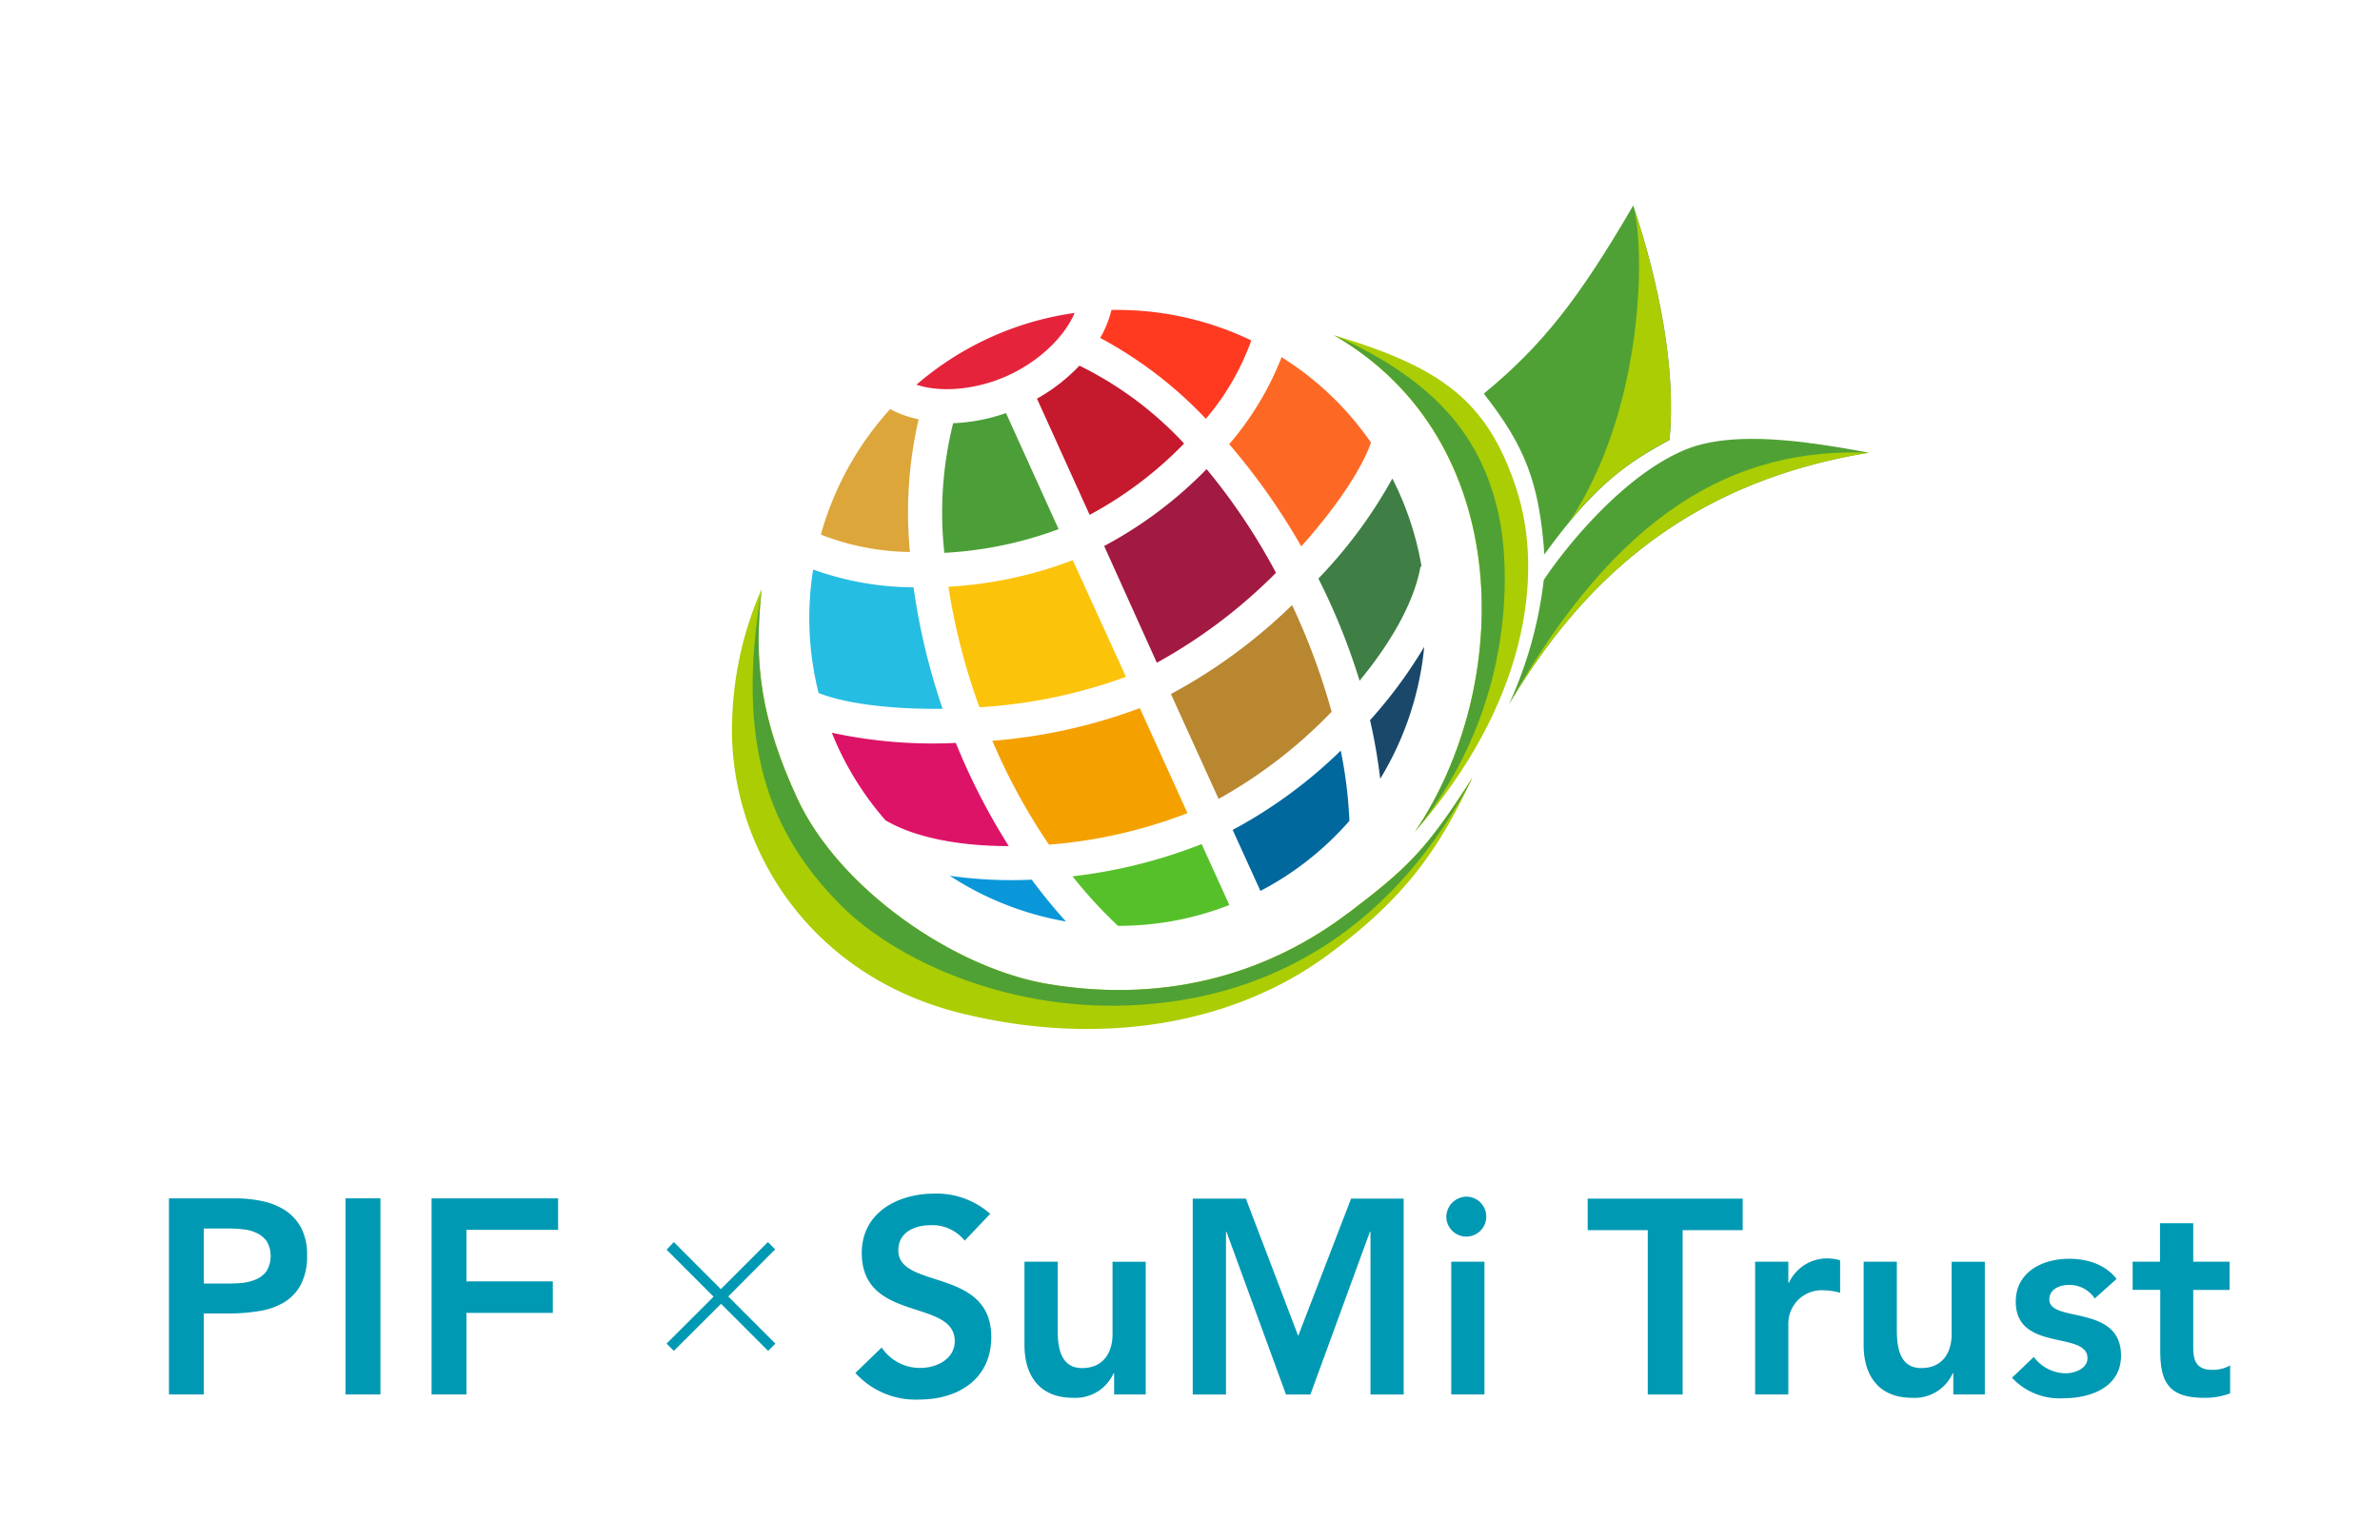 <svg id="レイヤー_1" data-name="レイヤー 1" xmlns="http://www.w3.org/2000/svg" viewBox="0 0 327.63 212.04">
  <defs>
    <style>
      .cls-1 {
        fill: #3f7e44;
      }

      .cls-2 {
        fill: #dd1367;
      }

      .cls-3 {
        fill: #26bde2;
      }

      .cls-4 {
        fill: #4c9f38;
      }

      .cls-5 {
        fill: #c5192d;
      }

      .cls-6 {
        fill: #fd6925;
      }

      .cls-7 {
        fill: #fcc30b;
      }

      .cls-8 {
        fill: #f4a100;
      }

      .cls-9 {
        fill: #56c02b;
      }

      .cls-10 {
        fill: #00689d;
      }

      .cls-11 {
        fill: #b88730;
      }

      .cls-12 {
        fill: #ff3a21;
      }

      .cls-13 {
        fill: #e5243b;
      }

      .cls-14 {
        fill: #dda63a;
      }

      .cls-15 {
        fill: #0a97d9;
      }

      .cls-16 {
        fill: #19486a;
      }

      .cls-17 {
        fill: #abcd03;
      }

      .cls-18 {
        fill: #50a135;
      }

      .cls-19 {
        fill: #a21942;
      }

      .cls-20 {
        fill: #0099b3;
      }
    </style>
  </defs>
  <g>
    <path class="cls-1" d="M195.55,78c-.88,4.94-4.09,10.51-8.39,15.73a89.36,89.36,0,0,0-5.67-14.07,65.35,65.35,0,0,0,10.18-13.77c.28.56.56,1.12.82,1.69A42.37,42.37,0,0,1,195.69,78Z"/>
    <path class="cls-2" d="M121.88,112.93a42.22,42.22,0,0,1-6.64-10.32c-.26-.57-.5-1.15-.73-1.72a65.71,65.71,0,0,0,17.07,1.4,88.28,88.28,0,0,0,7.29,14.21c-6.86,0-13-1.19-17-3.57"/>
    <path class="cls-3" d="M125.76,80.88a90.61,90.61,0,0,0,4,16.71c-7.12.1-13.41-.72-17.07-2.17a42.11,42.11,0,0,1-.75-17,41.32,41.32,0,0,0,13.77,2.45"/>
    <path class="cls-4" d="M138.48,56.86l7.25,16A53.22,53.22,0,0,1,130,76.12a50.78,50.78,0,0,1,1.21-17.85,24.61,24.61,0,0,0,7.3-1.41"/>
    <path class="cls-5" d="M148.62,50.36A49.09,49.09,0,0,1,163,61.07a53.11,53.11,0,0,1-13,9.82l-7.25-16a24.63,24.63,0,0,0,5.86-4.56"/>
    <path class="cls-6" d="M176.43,49.18a42.08,42.08,0,0,1,12.3,11.76c-1.33,3.77-4.86,9-9.6,14.29a90.32,90.32,0,0,0-9.92-14.07,41.63,41.63,0,0,0,7.22-12"/>
    <path class="cls-7" d="M147.67,77.12,155,93.19a70.77,70.77,0,0,1-20.17,4.19,87,87,0,0,1-4.27-16.59,57,57,0,0,0,17.14-3.67"/>
    <path class="cls-8" d="M136.61,102a74.78,74.78,0,0,0,20.3-4.5l6.56,14.46a67.34,67.34,0,0,1-19.07,4.34,84,84,0,0,1-7.79-14.3"/>
    <path class="cls-9" d="M165.42,116.22l3.81,8.39a41.84,41.84,0,0,1-15.33,2.87,63.43,63.43,0,0,1-6.26-6.82,70.23,70.23,0,0,0,17.78-4.44"/>
    <path class="cls-10" d="M169.69,114.27a65.72,65.72,0,0,0,14.88-10.92,62.51,62.51,0,0,1,1.19,9.67,42.09,42.09,0,0,1-12.25,9.65Z"/>
    <path class="cls-11" d="M167.75,110l-6.56-14.44a74.54,74.54,0,0,0,16.68-12.25A92.73,92.73,0,0,1,183.31,98a66.34,66.34,0,0,1-15.56,12"/>
    <path class="cls-12" d="M172.25,46.88A34.72,34.72,0,0,1,166,57.66a57.06,57.06,0,0,0-14.55-11.13A14.42,14.42,0,0,0,153,42.68a42.66,42.66,0,0,1,19.27,4.2"/>
    <path class="cls-13" d="M147.93,43.09c-1.37,3.27-4.89,6.67-9.21,8.63s-9.19,2.37-12.56,1.25a42.28,42.28,0,0,1,21.77-9.88"/>
    <path class="cls-14" d="M122.56,56.34a14.42,14.42,0,0,0,3.9,1.39A57.07,57.07,0,0,0,125.26,76,34.67,34.67,0,0,1,113,73.61a42.68,42.68,0,0,1,9.53-17.27"/>
    <path class="cls-15" d="M130.7,120.58a60.35,60.35,0,0,0,11.33.54,73.93,73.93,0,0,0,4.71,5.76,42.58,42.58,0,0,1-16-6.3"/>
    <path class="cls-16" d="M190,107.23a76.49,76.49,0,0,0-1.4-8.07,63.52,63.52,0,0,0,7.46-10.11A42.8,42.8,0,0,1,190,107.23"/>
    <path class="cls-17" d="M104.85,81.2c-1.16,10.25,0,18.08,4.9,28.73,5.74,12.43,21.6,23.44,34.64,25.58,17,2.79,30.84-1.95,41.15-9.76,8.23-6.25,10.76-8.65,17.15-18.7-5.07,11.08-10.38,17.35-19.66,24.26-13.23,9.87-31.69,12.9-50.74,8.2-21.66-5.36-32.35-24-31.48-40.92a48,48,0,0,1,4-17.39"/>
    <path class="cls-17" d="M194.74,114.6c13.58-20,14-53.92-11.12-68.44,14.78,4.41,21.13,9,25.1,21.07s1.33,29.87-14,47.37"/>
    <path class="cls-18" d="M204.26,54.2c5.65,7.2,7.64,12.23,8.34,22.14,6.92-9.58,11.41-12.62,17.23-15.75.93-9.55-1.37-21.46-5-32.3-7.46,12.82-12.48,19.25-20.57,25.91"/>
    <path class="cls-18" d="M212.51,79.86c2.31-3.52,10.39-14.1,19.36-17.89,6.78-2.86,17.32-1.13,25.4.36C230.76,66.65,216.83,81.71,207.71,97a56.61,56.61,0,0,0,4.8-17.12"/>
    <path class="cls-18" d="M185.54,125.75c-10.31,7.81-24.19,12.55-41.15,9.76-13-2.14-28.9-13.15-34.64-25.58-4.92-10.65-6.06-18.48-4.9-28.73-3.6,20.85.79,33.37,11,43.54,7.28,7.27,22.26,14.34,39.38,13.7,21-.79,37.24-11.78,47.5-31.39-6.39,10-8.92,12.45-17.15,18.7"/>
    <path class="cls-18" d="M206.34,71c-2.14-9.85-7.7-18.2-22.72-24.86,25.15,14.52,24.7,48.45,11.12,68.44,14.6-17.9,12.85-37.84,11.6-43.58"/>
    <path class="cls-17" d="M216,71.88a40.86,40.86,0,0,1,13.8-11.29c.93-9.55-1.37-21.46-5-32.3,1.56,4.5,2,27.41-8.8,43.59"/>
    <path class="cls-17" d="M257.27,62.33c-18.61-.73-34.66,8.26-49.56,34.65,9.12-15.28,23-30.33,49.56-34.65"/>
    <path class="cls-19" d="M175.65,78.87a72.14,72.14,0,0,1-16.4,12.38L152,75.18A57.36,57.36,0,0,0,166.1,64.59a84.84,84.84,0,0,1,9.55,14.28"/>
  </g>
  <g>
    <g>
      <path class="cls-20" d="M132.8,170.83a5.68,5.68,0,0,0-4.72-2.13c-2.21,0-4.42,1-4.42,3.46,0,5.41,12.8,2.33,12.8,11.93,0,5.79-4.57,8.61-9.87,8.61a11.18,11.18,0,0,1-8.84-3.66l3.62-3.5a6.36,6.36,0,0,0,5.34,2.81c2.2,0,4.72-1.21,4.72-3.69,0-5.91-12.8-2.51-12.8-12.15,0-5.57,5-8.16,9.94-8.16a11.1,11.1,0,0,1,7.74,2.78l-3.51,3.7"/>
      <path class="cls-20" d="M157.72,192h-4.35v-2.93h-.07a5.73,5.73,0,0,1-5.6,3.39c-4.92,0-6.67-3.47-6.67-7.2V173.72h4.57V183c0,2,.15,5.37,3.35,5.37,3,0,4.2-2.21,4.2-4.64v-10h4.57V192"/>
      <polyline class="cls-20" points="164.19 165.04 171.51 165.04 178.71 183.94 185.99 165.04 193.23 165.04 193.23 192.01 188.66 192.01 188.66 169.61 188.58 169.61 180.39 192.01 177.03 192.01 168.84 169.61 168.77 169.61 168.77 192.01 164.19 192.01 164.19 165.04"/>
      <path class="cls-20" d="M202,164.77a2.75,2.75,0,1,1-2.9,2.74,2.81,2.81,0,0,1,2.9-2.74M199.78,192V173.72h4.57V192Z"/>
      <polyline class="cls-20" points="226.83 169.38 218.56 169.38 218.56 165.04 239.9 165.04 239.9 169.38 231.63 169.38 231.63 192.01 226.83 192.01 226.83 169.38"/>
      <path class="cls-20" d="M241.61,173.72h4.57v2.9h.08a5.81,5.81,0,0,1,5.41-3.35,6,6,0,0,1,1.64.26V178a9.2,9.2,0,0,0-2.21-.34,4.6,4.6,0,0,0-4.92,4.61V192h-4.57V173.72"/>
      <path class="cls-20" d="M273.23,192h-4.34v-2.93h-.07a5.74,5.74,0,0,1-5.61,3.39c-4.91,0-6.66-3.47-6.66-7.2V173.72h4.57V183c0,2,.15,5.37,3.35,5.37,3,0,4.19-2.21,4.19-4.64v-10h4.57V192"/>
      <path class="cls-20" d="M288.36,178.79a4.16,4.16,0,0,0-3.58-1.87c-1.22,0-2.67.58-2.67,2,0,3.28,9.87.61,9.87,7.73,0,4.35-4.15,5.87-7.89,5.87a8.91,8.91,0,0,1-7.12-2.82l3-2.86a5.58,5.58,0,0,0,4.34,2.25c1.33,0,3.05-.65,3.05-2.09,0-3.78-9.87-.81-9.87-7.78,0-4.07,3.66-5.9,7.35-5.9,2.44,0,5,.76,6.52,2.78l-3.05,2.74"/>
      <path class="cls-20" d="M293.58,177.61v-3.89h3.77v-5.29h4.57v5.29h5v3.89h-5v8c0,1.83.54,3,2.56,3A4.73,4.73,0,0,0,307,188v3.85a9.57,9.57,0,0,1-3.62.61c-4.84,0-6-2.17-6-6.48v-8.38h-3.77"/>
    </g>
    <path class="cls-20" d="M106.74,185l-1,1-6.48-6.48L92.76,186l-1-1,6.47-6.46-6.47-6.47,1-1.05,6.47,6.48,6.48-6.48,1,1-6.46,6.49Z"/>
    <g>
      <path class="cls-20" d="M23.26,165h9.06a17.83,17.83,0,0,1,3.76.38,9.39,9.39,0,0,1,3.18,1.27,6.67,6.67,0,0,1,2.19,2.4,7.78,7.78,0,0,1,.82,3.76,8.3,8.3,0,0,1-.88,4.11A6.24,6.24,0,0,1,39,179.38a9.83,9.83,0,0,1-3.45,1.16,25.79,25.79,0,0,1-4.09.31H28.06V192h-4.8ZM31,176.73c.69,0,1.4,0,2.14-.07a6.62,6.62,0,0,0,2-.46,3.57,3.57,0,0,0,1.53-1.14,4.11,4.11,0,0,0,.06-4.14,3.65,3.65,0,0,0-1.38-1.14,5.49,5.49,0,0,0-1.86-.51,17.21,17.21,0,0,0-2-.12H28.06v7.58Z"/>
      <path class="cls-20" d="M47.56,165h4.81v27H47.56Z"/>
      <path class="cls-20" d="M59.41,165H76.83v4.34H64.21v7.09H76.1v4.34H64.21V192h-4.8Z"/>
    </g>
  </g>
</svg>
